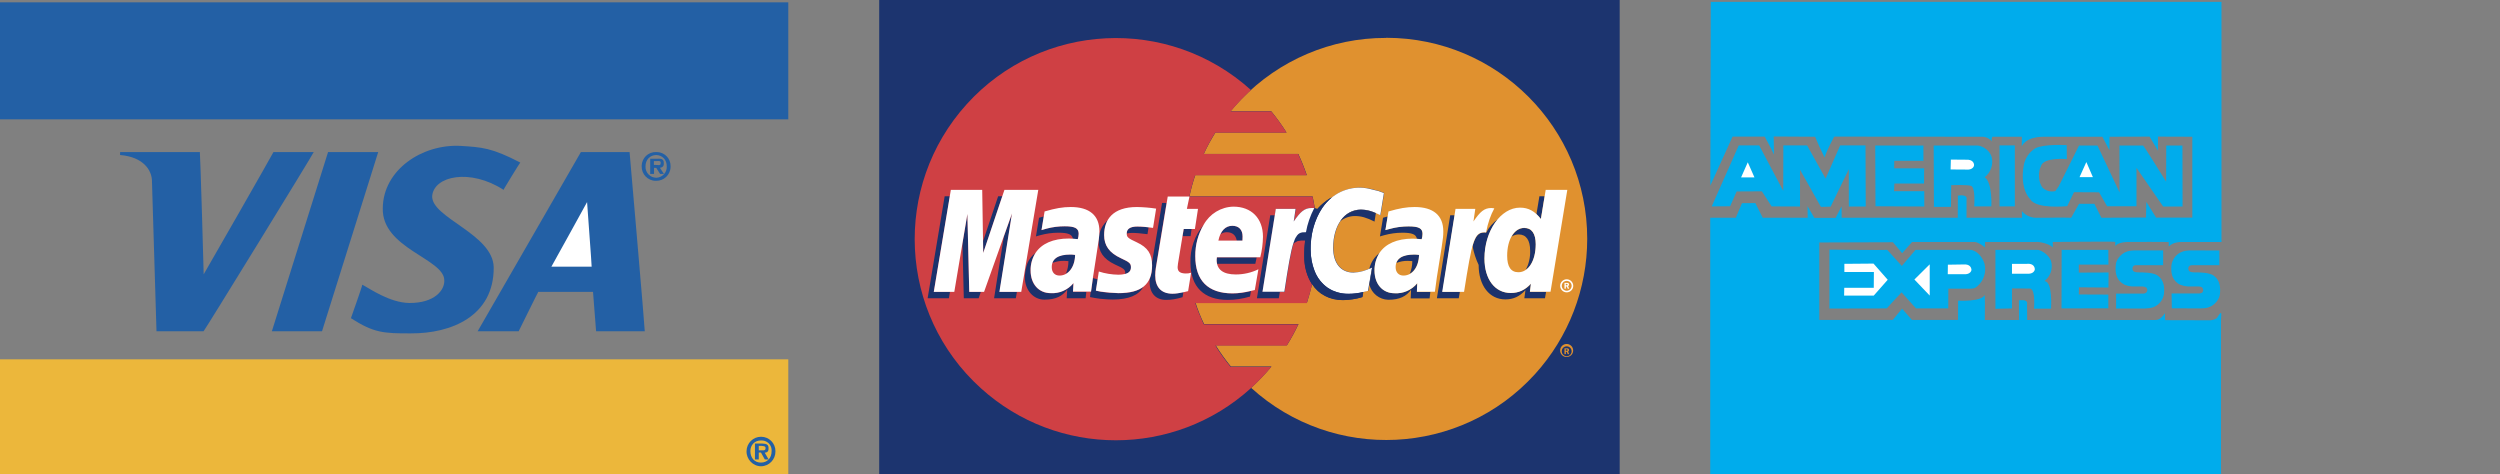 <?xml version="1.0" encoding="utf-8"?>
<!-- Generator: Adobe Illustrator 19.2.0, SVG Export Plug-In . SVG Version: 6.00 Build 0)  -->
<svg version="1.1" id="Layer_1" xmlns="http://www.w3.org/2000/svg" xmlns:xlink="http://www.w3.org/1999/xlink" x="0px" y="0px"
	 viewBox="0 0 2024 384" style="enable-background:new 0 0 2024 384;" xml:space="preserve">
<rect x="0" y="0" width="2024" height="384" fill="#808080" stroke="none"/>
<style type="text/css">
	.st0{fill:#ECB73B;}
	.st1{fill:#2360A5;}
	.st2{fill:none;}
	.st3{fill:#FFFFFF;}
	.st4{fill:#00ACEC;}
	.st5{fill:#1C346F;}
	.st6{fill:#E0912F;}
	.st7{fill:#CF4044;}
	.st8{fill:#1B326C;}
</style>
<g>
	<path class="st0" d="M0,290.9h638.2v94H0L0,290.9L0,290.9z"/>
	<path class="st1" d="M0,1.9h638.2v94.7H0L0,1.9L0,1.9z M372.6,118.1c17.7,1.1,25.5,1.5,48.6,13.5c-0.2,0-13.9,22.2-13.5,22.1
		c-27.1-17.5-56.3-11.3-57.8,4.9c-1,17.7,49.3,30.8,49.8,57.8c0.3,39.6-34.5,53.7-67,53.5c-22.4,0.1-30.2-0.5-48.6-12.3
		c0.1-0.3,9.3-26.1,9.2-27.1c6.1,3.1,21.9,14.5,38.1,14.8c20.6,0.1,28.7-10.5,28.3-18.4c-0.1-17.5-50.7-25.7-49.8-58.4
		C310.2,137.5,341.7,116.6,372.6,118.1z M161.8,123.1c0.3,0.1,3.2,99,3.1,99c0.1,0.1,56.7-98.9,56.5-99H254
		c0.5,0.1-88.7,145.1-89.2,145.1h-38.1l-3.7-122.4c-0.4-7.9-6.7-18.7-25.8-20.3c-0.1-0.8,0.2-2.4,0-2.4L161.8,123.1L161.8,123.1z
		 M265.6,123.1h40.6l-45.5,145.1h-40.6L265.6,123.1L265.6,123.1z M531.2,146.4c6.3,0.1,11.6-4.9,11.7-11.3c0-0.1,0-0.3,0-0.4
		c0.2-6.3-4.8-11.5-11.1-11.6c-0.2,0-0.4,0-0.6,0c-6.3-0.2-11.5,4.7-11.7,11c0,0.2,0,0.4,0,0.6c-0.1,6.3,4.9,11.6,11.3,11.7
		C530.9,146.4,531.1,146.4,531.2,146.4z M531.2,143.9c-4.8-0.1-8.7-4.1-8.6-8.9c0-0.1,0-0.2,0-0.3c0-5.4,3.5-9,8.6-9.2
		c5.1,0.1,8.7,3.9,8.6,9.2c0.3,4.8-3.4,8.9-8.2,9.2C531.5,143.9,531.4,143.9,531.2,143.9z M534.3,135.9c2-0.4,3.3-1.3,3.1-3.7
		c0.1-3-1.5-3.9-4.9-3.7h-6.1v12.3h3.1v-4.9h1.8l3.1,4.9h3.1L534.3,135.9L534.3,135.9z M529.4,133.5v-3.1h2.4
		c1.4-0.1,3.2-0.2,3.1,1.3c0.1,1.9-0.8,2.2-2.4,1.9L529.4,133.5L529.4,133.5z M616.1,377.5c6.6-0.1,11.8-5.5,11.7-12.1
		c0-0.1,0-0.1,0-0.2c0-6.4-5.2-11.6-11.6-11.6c0,0,0,0-0.1,0c-6.4,0-11.6,5.2-11.7,11.6C604.2,371.8,609.5,377.4,616.1,377.5z
		 M616.1,374.5c-5.1,0.1-8.6-3.7-8.6-9.3c0-4.9,3.5-8.7,8.6-8.6c4.5-0.3,8.4,3.1,8.6,7.6c0,0.3,0,0.6,0,0.9
		C624.8,370.8,621.2,374.5,616.1,374.5z M619.1,366.5c2-0.1,3.3-1,3.1-3.7c0.1-2.7-1.5-3.6-4.9-3.7h-6.1V372h3.1v-5.6h1.8l3.1,5.6
		h3.1L619.1,366.5L619.1,366.5z M614.3,364.6V361h2.4c1.4,0.2,3.2,0.1,3.1,1.8c0.1,1.5-0.8,1.9-2.5,1.8H614.3L614.3,364.6z
		 M509.7,123.1c0.1,0.8,12.6,145.1,12.3,145.1h-39.4l-2.5-31.9h-44.3c-0.2,0-15.9,32-15.9,31.9h-33.2l83.6-145.1L509.7,123.1
		L509.7,123.1z M475.3,163.6c-0.1,0,3.9,52.3,3.7,52.3h-32.6C446.4,215.9,475.2,164,475.3,163.6z"/>
	<path class="st2" d="M509.7,123.1c0.1,0.8,12.6,145.1,12.3,145.1h-39.4l-2.5-31.9h-44.3c-0.2,0-15.9,32-15.9,31.9h-33.2l83.6-145.1
		L509.7,123.1L509.7,123.1z"/>
	<path class="st3" d="M475.3,163.6c-0.1,0,3.9,52.3,3.7,52.3h-32.6C446.4,215.9,475.2,164,475.3,163.6z"/>
</g>
<path class="st4" d="M1510.5,167.2h-13.7V137l-14.7,30.3l-7.9,0.2l-16.9-30.1v29.8l-23-0.1l-7.9-12.2L1406,155l-5.3,12l-14.9,0.1
	l21.9-49.4h16.5l19.5,36.8l0.1-36.8h19.2l15,26.9l11.8-26.9h20.5L1510.5,167.2z"/>
<path class="st3" d="M1420.4,143.6h-10.8l5.4-12.2L1420.4,143.6z"/>
<path class="st4" d="M1612.3,126.6c1.8,6.2-0.4,12.9-5.5,16.9c6.4,4.3,5.4,23.6,5.4,23.6h-13.9c0,0,1.2-15-2.4-16.6
	c-3-1.1-16.2-0.6-16.2-0.6l-0.2,17.6h-13.8l-0.2-49.7h35C1603.9,117.7,1610.3,120.8,1612.3,126.6L1612.3,126.6z"/>
<path class="st3" d="M1598.2,133.6c0,1.5-1.5,3.5-4.6,3.7l-14.4-0.1l0.2-8c0,0,5.3,0.1,12.4,0.1
	C1597.3,129,1598.2,132.3,1598.2,133.6L1598.2,133.6z"/>
<path class="st4" d="M1557.2,117.8v12.4h-23.6l-0.1,6.1h24.3l-0.1,12.3h-24l-0.3,6.2h24.5v12.4l-39.5-0.2l-0.2-49.2H1557.2z
	 M1717.7,229c-4.6-3.4-5.3-8.9-4.8-14.2c0.2-4.3,3.4-8.2,7.1-10.3c3.5-1.8,5.7-1.6,8.6-1.8h22.7v12h-22c-2.3,0-2.8,1.5-2.9,2.7
	c0.1,2.8,2.2,2.9,4.1,3.1c4.1,0,13.3-0.1,16.7,2.9c4.6,3.4,5.3,8.9,4.8,14.2c-0.5,4.4-3.2,8.3-7.1,10.4c-3.5,1.8-5.7,1.5-8.7,1.8
	h-23v-12.1h21.8c2.5,0,3.3-1.5,3.5-2.7c-0.2-2.8-2.2-2.8-4.1-3.1h-8.4c-1.9-0.1-3.8-0.5-5.6-1.2
	C1720.6,230.7,1718.6,229.8,1717.7,229L1717.7,229z M1762.8,229.1c-4.6-3.4-5.3-9-4.8-14.2c0.5-4.4,3.2-8.3,7.1-10.4
	c3.5-1.8,5.8-1.6,8.7-1.8l23,0.1v11.9h-22.1c-2.7,0.1-3.1,1.9-3.1,2.7c0.2,2.8,2.2,2.9,4.2,3.1c4.1,0,13.3-0.1,16.7,2.9
	c4.6,3.4,5.3,8.9,4.8,14.2c-0.3,4.3-3.4,8.2-7.1,10.3c-3.5,1.8-5.7,1.6-8.7,1.8l-23.2-0.1l-0.2-12h21.8c3.4,0,3.7-1.5,3.8-2.7
	c-0.2-2.8-2.2-2.9-4.2-3h-8.3c-1.9-0.1-3.8-0.5-5.6-1.2C1765.6,230.8,1763.6,229.9,1762.8,229.1L1762.8,229.1z M1707,214.2H1683v6.5
	l24.1-0.1l-0.1,12.2l-23.9-0.2l-0.1,5.8l23.9,0.1v11.1l-37.9,0.1l0.1-47.4h37.8L1707,214.2z"/>
<path class="st4" d="M1798.4,195.9h-32.3c-12.4,0.4-10,8-10.3,0.1c-0.1-0.3-32.6-0.1-32.6-0.1c-13.5,0.1-10.3,7.4-10.7-0.1
	c-0.2-0.4-50.6,0.1-50.6,0.1l0.1,4.4c-3-3.1-11.5-4.8-13.7-4.4h-41.2v4.4c0,0-5.2-4.3-8.5-4.4H1548l-8,9.1l-7.5-8.9l-59.6,0.2V259
	h59.5l7.5-9.1l8,9.1h37.3l0.1-15.6c0,0,18.9,1.1,21.5-4.6l0.2,6.8l-0.1,13.5h27.7l-0.1-16c2.8-0.1,6.7-0.6,6.7,2.6
	c0,3.6-0.3-7,0,13.4h102c1.8,0,2.1,0.1,3.7-0.3c2.1-0.5,4.5-3.3,5.9-5.3c-0.1,2.4,0.1,5.7,0.1,5.7l36.4,0.1c1.9-0.1,3.8-0.6,5.4-1.7
	c4.4-7,3.8-4.4,3.4,1v125.7h-413.5v-208h20.7l5-11.8l10.8-0.1l6,11.9h36.4l-0.1-9.4l5.5,9.5h17.2l4.8-9.3l0.1,9.2h94l0.1-17.9
	c0,0,8.3-1.7,7,3.5v14.4h44.9l-0.1-5.3c0.1-0.5,3.3,5.2,11.5,5.3c15.3,0.1,17.8-0.4,28.4,0l6.4-11.3h12.4l5.7,11.3l36.1-0.2
	l0.3-12.6l7.9,12.7h29.3v-65.5l-27.8-0.1v11.4l-6.8-11.4l-32.4,0.1l-0.1,11l-5.7-11h-47c-15.7-0.1-18.3,7.9-18.3,7.9l0.1-7.9h-23.8
	c0,0-1.1,1.5-0.5,3.8c-1.9-1.9-3.8-4.1-9.5-3.8l-118.1-0.1c0,0-6.1,11-7.8,16.9c-2.8-5.5-5.4-11.1-7.7-16.8l-33.5-0.2l0.2,14.6
	c-1.7-3.9-7.5-14.5-7.5-14.5h-26l-18,39.6L1385,1.5h413.5v194.3L1798.4,195.9z"/>
<path class="st4" d="M1618.8,117.7h12.4v49.4h-12.4V117.7z M1673.3,128.8c0,0-19.2-1.8-21,5.9c-2.3,4.1-2.3,12.9,1.5,17.4
	c2.8,2.5,6.5,3.5,10.2,2.6l2.8-4l16.4-32.9h14.9l17.9,38l-0.1-38h19.1c0.6,0,18.7,29.3,18.7,29.3l0.1-29.3h13.1l0.1,49.4h-15.7
	l-21.6-31.3V167h-23.8l-6.5-11.3l-20.3-0.1l-5.5,11.3c0,0-24.6,2.6-29.7-5.3c-6.7-7.2-7.2-18.5-5.4-28.1c1.1-5.5,4.4-10.4,9.2-13.4
	c6.8-3.7,25.5-2.6,25.5-2.6L1673.3,128.8L1673.3,128.8z"/>
<path class="st3" d="M1694.4,143.4h-10.8l5.5-12.2L1694.4,143.4z"/>
<path class="st4" d="M1539.7,215.3l11.1-13h45.2c5.3,1.2,9.1,6.2,10.7,11.3c1.6,6.7-0.6,13.6-5.8,18.1c-1.5,1.1-1.7,1.7-4.8,2h-18.7
	l-0.1,16h-26.1l-11.7-13c-3.2,3.3-12,13-12,13l-46.4,0.1v-47.7c40.7,0.5,46.8,0.2,46.8,0.2L1539.7,215.3L1539.7,215.3z"/>
<path class="st3" d="M1493.2,213.6v6.6h23.9L1517,233h-23.9l-0.1,6.3h24l11.3-12.8l-11.5-13.1L1493.2,213.6z M1562.3,239.3l-12.4-13
	l12.4-12.3V239.3z M1596.1,218.3c0,1.5-1.5,3.5-4.7,3.7h-14.5l0.1-7.7l12.7-0.2C1595.1,213.7,1596,217,1596.1,218.3L1596.1,218.3z"
	/>
<path class="st4" d="M1649.3,202.3h-33.8v47.7l13.4-0.3v-16.2l14.9,0.1c4.4,1.5,2.9,16.3,2.9,16.3h13.8c0,0,1.6-22.4-5.4-22.3
	c5-3.8,7.2-10.3,5.4-16.4C1658.5,205.7,1651.4,201.9,1649.3,202.3L1649.3,202.3z"/>
<path class="st3" d="M1641,213.6h-12.1v8h13.8c3.3-0.2,4.7-2.3,4.7-3.8C1647.3,216.5,1646.4,213.1,1641,213.6L1641,213.6z"/>
<g>
	<path class="st5" d="M711.8,0h599.5v384H711.8V0z"/>
	<path class="st6" d="M1122,30.7c-44.2-0.1-86.4,17.9-117.1,49.7l-1.5,1.6c-2.5,2.6-4.8,5.2-7.1,8v0.1h32.9
		c4.5,5.5,8.6,11.2,12.4,17.2H984c-1.7,2.7-3.3,5.5-4.9,8.3l-0.2,0.4c-1.5,2.8-3,5.7-4.3,8.6h76.5c2.6,5.6,4.9,11.3,6.9,17.2h-90.3
		c-1.9,5.6-3.5,11.4-4.7,17.2h99.7c0.7,3.2,1.2,6.3,1.8,9.6l2.1,0.6c3-3.4,6.6-6.4,10.5-8.8c0.5-0.3,0.9-0.4,1.4-0.6
		c8.6-6.9,19.8-9.5,30.6-7l7.2,1.8l4.3,1.6l-2.9,17.9c-4.8-2.8-10.3-4.3-15.8-4.5c-13.2,0-22.4,12.8-22.4,30.9
		c0,12.5,6.2,20.1,16.5,20.1c5.3-0.2,10.4-1.7,15-4.2l-3.1,18.8l-4.1,1l-0.7,4.2c-5.1,1.6-10.3,2.4-15.6,2.4
		c-10.1,0.4-19.6-4.5-25.2-12.9c-1.2,5.1-2.6,10.2-4.2,15.2h-90.2c1.9,5.9,4.2,11.6,6.9,17.2h76.5c-2.8,5.9-5.9,11.7-9.4,17.2h-57.7
		c3.8,6.1,7.9,11.8,12.3,17.2h32.9c-5.1,6.1-10.6,11.9-16.5,17.3c66.6,60.4,169.5,55.4,229.9-11.2c27.2-30,42.2-69,42.2-109.5
		c0-89.8-72.7-162.6-162.6-162.7C1122.2,30.7,1122.1,30.7,1122,30.7L1122,30.7z"/>
	<path class="st6" d="M1070.8,168l0.4-0.5C1071.1,167.7,1070.9,167.9,1070.8,168z M1074.2,163.8l0.4-0.4
		C1074.4,163.5,1074.3,163.7,1074.2,163.8z M1072.3,230.8l-1.2-1.2L1072.3,230.8z"/>
	<path class="st3" d="M1110.8,216.5c-4.6,2.5-9.8,4-15,4.2c-10.3,0-16.5-7.6-16.5-20.1c0-18.2,9.2-30.9,22.4-30.9
		c4.9,0,9.5,1.3,15.8,4.5l2.9-17.9c-1.4-0.6-2.8-1.1-4.3-1.6l-7.3-1.8c-12.5-3-25.7,1.1-34.4,10.6l-0.4,0.4
		c-1.2,1.3-2.3,2.7-3.3,4.2c-6.6,10.1-10,22-9.6,34.1c0,6.5,1.2,12.1,3.1,17c1.5,3.9,3.8,7.5,6.8,10.5l1.2,1.2
		c0.8,0.7,1.6,1.4,2.4,2c1.3,0.8,2.6,1.6,4,2.3l1.8,0.6c1.2,0.5,2.4,0.9,3.7,1.2l1.8,0.4c4,0.7,8,0.7,12,0.1c1.8-0.2,3.7-0.5,5.5-1
		l4.1-1L1110.8,216.5L1110.8,216.5z"/>
	<path class="st7" d="M1056.6,194.5h-1.2c-3-0.1-5.5,0-8.1,2.5c-2.3,6.9-4.2,18.9-7.3,39.3h-17.7l10.8-67.2h16l-1.6,10.2
		c5.4-7.9,8.7-10.9,14.5-10.9c0.6,0,1.2,0.1,1.8,0.2l0.6,0.1c-0.5-3.2-1.1-6.4-1.8-9.6h-99.7c1.2-5.9,2.8-11.6,4.7-17.2h90.3
		c-2-5.9-4.3-11.6-6.9-17.2h-76.5c1.4-2.9,2.8-5.8,4.3-8.6l0.2-0.4c1.5-2.8,3.1-5.6,4.9-8.3h57.7c-3.8-6-7.9-11.8-12.4-17.2h-32.9
		l0.1-0.1c2.3-2.7,4.6-5.4,7.1-8l1.5-1.6c2.5-2.6,5.1-5.2,7.8-7.6C946,12.6,843,17.7,782.7,84.3c-60.4,66.7-55.3,169.7,11.4,230
		c62,56.2,156.6,56.2,218.6,0c5.9-5.3,11.4-11.1,16.5-17.3h-32.9c-4.5-5.5-8.6-11.2-12.3-17.2h57.7c3.5-5.5,6.6-11.3,9.4-17.2h-76.5
		c-1.3-2.8-2.5-5.6-3.6-8.4l-0.1-0.1c-1.2-2.9-2.2-5.8-3.2-8.7h90.3c1.6-4.9,3.1-10,4.2-15.2c-4.3-6.8-6.5-14.7-6.3-22.8
		C1055.8,203.1,1056,198.8,1056.6,194.5L1056.6,194.5z"/>
	<path class="st6" d="M1263.1,284.3c-0.3-2.9,1.8-5.5,4.7-5.8c2.9-0.3,5.5,1.8,5.8,4.7c0,0.4,0,0.7,0,1.1c-0.3,2.9-2.9,5-5.8,4.7
		C1265.3,288.8,1263.4,286.8,1263.1,284.3z M1268.4,288.4c2.2,0,4-1.8,4-4s-1.8-4-4-4l0,0c-2.2,0-4,1.7-4,3.9c0,0,0,0,0,0.1
		C1264.4,286.6,1266.2,288.4,1268.4,288.4L1268.4,288.4z M1267.7,286.7h-1.1V282h1.9c0.4,0,0.8,0,1.2,0.2c0.4,0.2,0.6,0.7,0.6,1.2
		c0,0.5-0.3,1.1-0.8,1.2l0.9,2.1h-1.2l-0.7-1.9h-0.8L1267.7,286.7L1267.7,286.7z M1267.7,284h0.6c0.2,0,0.5,0,0.6-0.1
		c0.2-0.1,0.2-0.3,0.2-0.5c0-0.2-0.1-0.4-0.2-0.5c-0.2-0.1-0.5-0.1-0.7-0.1h-0.6L1267.7,284L1267.7,284z"/>
	<path class="st3" d="M1263.1,231.4c0-2.9,2.4-5.3,5.3-5.3c2.9,0,5.3,2.4,5.3,5.3l0,0c0,2.9-2.4,5.3-5.3,5.3
		C1265.5,236.7,1263.1,234.3,1263.1,231.4z M1268.4,235.4c2.2,0,4-1.8,4-4c0-2.2-1.8-4-4-4c-2.2,0-4,1.8-4,4
		C1264.4,233.6,1266.2,235.4,1268.4,235.4z M1267.7,233.7h-1.1V229h1.9c0.4,0,0.8,0,1.2,0.2c0.4,0.2,0.6,0.7,0.6,1.2
		c0,0.5-0.3,1-0.8,1.2l0.9,2.1h-1.2l-0.7-1.8h-0.8L1267.7,233.7L1267.7,233.7z M1267.7,231h0.6l0.6-0.1c0.2-0.1,0.2-0.4,0.2-0.5
		s-0.1-0.4-0.2-0.5c-0.2-0.1-0.5-0.1-0.7-0.1h-0.6L1267.7,231L1267.7,231z"/>
	<path class="st8" d="M957.4,191.2h6.5l0.8-5.8h-6.3L957.4,191.2z M935.2,222.9c0-1.9,0.2-3.9,0.5-6.1l8.7-52.5h-3.6l-8.1,48.1
		l0.1,2.5c0,4.1-0.6,7.6-1.9,10.6c-0.1,0.8-0.2,1.8-0.2,2.5c0,9.6,5.1,14.8,13.4,14.8c4.1,0,7.9-0.6,13.3-2.2l0.7-4.2
		c-2.9,0.8-5.9,1.2-8.9,1.2C940.1,237.6,935.2,232.4,935.2,222.9L935.2,222.9z M997.7,182.8c-4.2,0-7.5,2.4-9.6,6.8
		c1.5-1,3.2-1.6,5.1-1.6c4.6,0,7.4,2.5,8.1,6.9h4.6l0.1-3.4C1006,185.9,1003,182.8,997.7,182.8z M967.7,207.5
		c0-9.9,2.6-18.6,6.8-25.5c-7.3,8.5-11.1,19.5-10.7,30.7c0,19.7,11.1,30.1,30.1,30.1c6.2,0,12-0.9,18.1-2.7l0.8-4.5
		c-4.9,1.3-9.9,2-15,2C978,237.5,967.7,227.2,967.7,207.5L967.7,207.5z"/>
	<path class="st8" d="M984.9,210.5c0,1.1,0.1,2.1,0.4,3.1h31l1.1-5.2h-32.3L984.9,210.5z M783.2,173.1l-4,24l1.1,44.4h12l1.8-5.2
		h-9.4L783.2,173.1z M811.4,158.9h-3.3l-12.2,36.3l0.2,9.6L811.4,158.9z M819.4,172.8l-6.7,18.7l-7.9,50h17.6l0.9-5.2h-14
		L819.4,172.8z M769,158.9h-4.2l-13.8,82.6h17.2l0.9-5.2H756L769,158.9z M873.3,189.3c0-4.5-3.1-6.1-11.3-6.1c-5,0-9.9,0.6-14.7,1.9
		l-4.1,1.1l1.8-11c-1.3,0.3-2.6,0.7-3.8,1.1l-2.5,15.1l3.5-1c4.8-1.3,9.7-2,14.6-2c7.6,0,11.3,1.2,11.8,4.9c1.3,0.1,2.6,0.2,3.9,0.4
		C873,192.2,873.2,190.8,873.3,189.3L873.3,189.3z M852,212.9c3-1.2,6.2-1.8,9.5-1.7c1.2,0,1.6,0.1,3.5,0.2c0,3.6-0.7,7.1-2.1,10.3
		c4.5-2.4,7.4-8.1,7.6-15.5c-1.3-0.2-2.6-0.3-3.9-0.3C858.3,206,853.5,208.4,852,212.9L852,212.9z M869,229.3
		c-4.5,5.5-11.4,8.5-18.5,8.1c-9.6,0-16.2-7.5-16.2-18.3c-0.1-5.1,1.3-10,4-14.3c-3.6,2.7-6.1,6.4-7.3,10.7
		c-0.8,2.9-1.2,5.8-1.3,8.8c0,10.9,7.2,18.3,15.8,18.3c9.4,0,14.6-2.9,18.5-8.1l-0.4,7h15.3l0.6-5.2h-10.8L869,229.3L869,229.3z
		 M1085.1,179.1c3.4-2.7,7.5-4.2,11.9-4.2c4.9,0,9.5,1.3,15.8,4.5l1.1-6.9c-3.8-1.8-7.9-2.7-12.1-2.8
		C1095,169.8,1088.7,173.3,1085.1,179.1L1085.1,179.1z M1032.1,174.3h-3.7l-10.8,67.2h17.7l0.9-5.2h-14L1032.1,174.3z M1239.5,229.7
		c-4.1,4.8-10.1,7.5-16.3,7.5c-12.9,0-21.3-11.1-21.3-27.9c0-12.8,4.3-24.3,10.9-31.9c-4.1,2.8-7.4,6.6-9.6,11l0.1-0.1l-1.3-0.1
		c-4.7,0-7.3,2.2-9.8,11c0.9,5.3,2.6,10.4,4.9,15.3c0,16.8,8.8,27.9,21.6,27.9c6.5,0,11.5-2.3,16.3-7.5l-0.9,6.6h16.7l0.9-5.2h-13
		L1239.5,229.7L1239.5,229.7z M1250.5,158.9h-4.2l-2.4,14.5c1.3,1.2,2.5,2.5,3.6,3.9L1250.5,158.9z"/>
	<path class="st8" d="M1234,184.6c-4.2,0-7.8,2.6-10.2,7c1.7-1.2,3.7-1.8,5.7-1.8c6.1,0,9.3,4.6,9.3,13.2c0.2,5.4-1.1,10.7-3.5,15.5
		c4.9-3.4,8.1-11,8.1-20.7C1243.3,189.2,1240.1,184.6,1234,184.6z M1177.7,174.3h-3.6l-10.8,67.2h17.7l0.9-5.2h-14L1177.7,174.3z
		 M1130.5,212.9c3-1.2,6.2-1.8,9.4-1.7c1.2,0,1.6,0.1,3.5,0.2c0,3.6-0.7,7.1-2.1,10.3c4.5-2.4,7.4-8.1,7.6-15.5
		c-1.3-0.2-2.6-0.3-3.9-0.3C1136.8,206,1132,208.4,1130.5,212.9L1130.5,212.9z M1147.5,229.3c-4.5,5.5-11.4,8.6-18.5,8.1
		c-9.6,0-16.1-7.5-16.1-18.3c-0.1-5.1,1.3-10,4-14.3c-4.2,3.2-7.1,7.7-8.3,12.8l2.3-1l-2.3,13.8c1.8,7.1,8.1,12.1,15.3,12.3
		c9.4,0,14.7-2.9,18.5-8.1l-0.3,7h15.3l0.6-5.2h-10.8L1147.5,229.3L1147.5,229.3z M1151.7,189.3c0-4.5-3.1-6.1-11.3-6.1
		c-5,0-9.9,0.6-14.7,1.9l-4,1.1l1.8-11c-1.3,0.3-2.6,0.7-3.8,1.1l-2.5,15.1l3.5-1c4.8-1.3,9.7-2,14.6-2c7.6,0,11.2,1.2,11.8,4.9
		c1.3,0.1,2.6,0.2,3.9,0.4C1151.5,192.2,1151.7,190.7,1151.7,189.3L1151.7,189.3z M889.4,195.7c0,8,3.9,14,13.2,18.4
		c7.2,3.3,8.4,4,8.4,7.1l-0.2,0.7c3.2-0.8,4.8-2.5,4.8-5.4c0-3.1-1.1-4.1-8.2-7.4c-9.3-4.4-13.5-10.2-13.5-18.7
		c0-4.4,0.9-8.5,2.9-12c-3.7,3.1-6.2,7.4-6.9,12.2C889.7,192.5,889.5,194.4,889.4,195.7L889.4,195.7z M912.2,188.9v0.2
		c1.1-0.3,2.3-0.5,3.5-0.5c3.5-0.1,8.2,0.3,13.3,1l0.9-5.6c-3-0.3-6.1-0.5-9.1-0.6C915.1,183.4,912.2,185.3,912.2,188.9L912.2,188.9
		z M895.9,236.8c-1.5-0.1-3.1-0.3-4.6-0.6l-4-0.8l1.4-9.3c-1.3-0.3-2.5-0.5-3.9-1l-1.5,11.2H883l-0.5,4.2l0.4,0.1l3.2,0.6
		c1.5,0.3,3.1,0.5,4.6,0.7c4.2,0.4,7.8,0.6,10,0.6c13.3,0,21.2-3.5,25-10.3c-4.5,3.5-11.1,5.2-20.2,5.2
		C903.3,237.3,900.1,237.1,895.9,236.8z"/>
	<path class="st7" d="M1056.4,188.1c-0.5,0-1.1,0-1.5,0.1C1055.3,188.1,1055.8,188.1,1056.4,188.1z M1053.4,188.5l-1.2,0.5
		C1052.6,188.8,1053,188.6,1053.4,188.5z M1048,194.9l-0.8,2.1C1047.4,196.2,1047.7,195.5,1048,194.9z M1049.9,191.1
		c-0.4,0.4-0.6,0.9-0.9,1.5L1049.9,191.1z"/>
	<path class="st8" d="M1087.3,243c5.3-0.1,10.6-0.9,15.6-2.4l0.7-4.2c-3.8,0.9-7.6,1.4-11.5,1.4c-12.4,0.5-23.7-7-27.9-18.7
		c-2.1-5.4-3.1-11.2-3.1-17c0-8.9,1.5-17,4.3-24c2.6-7.1,7.1-13.4,12.9-18.3c-0.5,0.2-0.9,0.4-1.4,0.6c-3.9,2.4-7.5,5.4-10.5,8.8
		l-2.1-0.6v0.1c-2.9,5.4-5.1,11.3-6.7,19.5l-1.3-0.1c-0.5,0-1.1,0-1.5,0.1h-0.1c-0.4,0.1-0.8,0.2-1.2,0.3l-1.2,0.5
		c-0.4,0.2-0.8,0.5-1.1,0.8v0.1c-0.4,0.3-0.7,0.7-1,1.1v0.1c-0.4,0.4-0.6,0.9-0.9,1.5l-0.1,0.2c-0.3,0.6-0.6,1.2-0.8,1.8l-0.1,0.4
		l-0.8,2.1c2.6-2.4,5.1-2.5,8.1-2.5h1.2c-0.6,4.2-0.8,8.5-0.8,12.8c0,9.2,2.4,16.9,6.3,22.8C1067.5,238.3,1076.3,243,1087.3,243
		L1087.3,243z"/>
	<path class="st3" d="M1061.9,168.4c-5.8,0-9.1,3-14.5,10.9l1.5-10.2h-16l-10.8,67.1h17.7c3.1-20.4,5.1-32.4,7.3-39.3
		c0.2-0.7,0.5-1.4,0.8-2.1l0.1-0.4c0.2-0.6,0.5-1.2,0.8-1.8l0.1-0.1c0.4-0.6,0.6-1.1,1-1.5v-0.1c0.3-0.4,0.6-0.8,1-1.1v-0.1
		c0.4-0.3,0.7-0.6,1.1-0.8c0.4-0.2,0.8-0.4,1.2-0.5l1.2-0.3h0.1c0.9-0.1,1.9-0.1,2.8-0.1c1.2-6.8,3.5-13.4,6.7-19.5l-0.6-0.1
		C1063.1,168.4,1062.5,168.4,1061.9,168.4L1061.9,168.4z M953.4,216.2c0-0.6,0.1-1.5,0.3-2.8l4.6-28h9.1l2.5-16.3h-9l2.1-10h-17.6
		l-9.6,57.8c-0.3,2-0.5,4-0.5,6.1c0,9.5,4.9,14.8,13.9,14.8c2.9,0,5.8-0.5,8.9-1.2c1.2-0.3,2.4-0.5,3.8-0.9l2.4-14.9
		c-1.5,0.5-3.1,0.7-4.8,0.6C955.2,221.2,953.4,219.7,953.4,216.2z M920.4,196.2c-7.2-3.3-8.2-4.2-8.2-7.1v-0.2
		c0-3.6,2.9-5.5,8.6-5.5c3.5,0,8.2,0.4,12.7,1.1l2.5-15.6c-5.1-0.8-10.3-1.2-15.5-1.3c-19.7,0-26.6,10.3-26.6,22.7
		c0,8.5,4.1,14.3,13.5,18.7c7.2,3.3,8.2,4.3,8.2,7.4c0,2.9-1.6,4.6-4.8,5.4c-1.7,0.4-3.5,0.6-5.3,0.6c-5.4-0.1-10.7-0.9-15.9-2.6
		l-2.4,15.5l4,0.8c4.7,0.7,9.5,1.1,14.3,1.2c18.6,0,27.2-7.1,27.2-22.4C932.8,205.7,929.2,200.3,920.4,196.2L920.4,196.2z
		 M1268.9,153.7h-17.5l-3.9,23.6c-4.8-6.3-10-9.2-16.9-9.2c-15.6,0-28.8,18.8-28.8,41.2c0,16.8,8.5,27.9,21.3,27.9
		c6.5,0,11.5-2.3,16.3-7.5l-0.8,6.5h16.7L1268.9,153.7L1268.9,153.7z M1229.3,220.4c-6.1,0-9.1-4.5-9.1-13.3
		c0-13.2,5.7-22.6,13.8-22.6c6.1,0,9.3,4.6,9.3,13.2C1243.3,211.1,1237.5,220.4,1229.3,220.4L1229.3,220.4z M1018.8,218
		c-5.7,2.8-12,4.2-18.3,4.2c-10.3,0-15.5-4-15.5-11.8l0.2-2.1h35.1c1.4-5.4,2.1-11,2.2-16.6c0-14.9-9.3-24.4-23.9-24.4
		c-10.1,0.2-19.2,5.8-24.1,14.6c-4.6,7.7-6.9,16.5-6.8,25.5c0,19.7,10.3,30.1,30.1,30.1c5.1,0,10-0.8,15-2c1.1-0.2,2.1-0.4,3.1-0.7
		L1018.8,218L1018.8,218z M1005.9,194.8h-19.5c1.6-7.8,5.6-12,11.3-12c5.2,0,8.3,3.2,8.3,8.6L1005.9,194.8L1005.9,194.8z
		 M840.6,153.7h-27.4L796,204.8l-0.8-51.1h-25.4L756,236.3h16.6l10.6-63.1l1.5,63.1h12l22.6-63.5l-10.2,63.5h17.7L840.6,153.7z
		 M884.9,224.4c0,0,4.2-26.8,4.7-30.7c0.3-2.2,0.4-4.3,0.5-6.4c0-12.9-8.1-19.7-23.2-19.7c-6.5,0-12.3,1-21.2,3.6l-2.5,15.1l4.1-1.2
		c4.8-1.3,9.7-1.9,14.7-1.9c8.2,0,11.3,1.6,11.3,6.1c0,1.5-0.3,2.9-0.7,4.3c-2.4-0.3-4.8-0.4-7.2-0.5c-12.9,0-22.1,4.2-27,11.6
		c-2.7,4.3-4.1,9.2-4,14.3c0,10.9,6.6,18.3,16.2,18.3c7.1,0.5,14-2.6,18.5-8.1l-0.4,6.9h14.6L884.9,224.4L884.9,224.4z M857.8,223.1
		c-3.9,0-6.3-2.6-6.3-6.8c0-6.8,5.1-10.2,15-10.2c1.3,0,2.6,0.1,3.9,0.3C870.2,216.3,864.9,223.1,857.8,223.1L857.8,223.1z
		 M1167.1,200.6c1.2-7.5,1.4-10,1.4-13.3c0-12.9-8.1-19.7-23.2-19.7c-6.5,0-12.3,1-21.2,3.6l-2.5,15.1l4.1-1.1
		c4.8-1.3,9.7-1.9,14.7-1.9c8.3,0,11.3,1.6,11.3,6.1c0,1.5-0.3,2.9-0.7,4.3c-2.4-0.3-4.8-0.4-7.2-0.5c-12.9,0-22.1,4.2-27,11.6
		c-2.7,4.3-4.1,9.2-4,14.3c0,10.9,6.6,18.3,16.1,18.3c7.1,0.5,14-2.6,18.5-8.1l-0.3,6.9h14.6l1.6-11.8L1167.1,200.6L1167.1,200.6z
		 M1136.2,223.1c-3.8,0-6.3-2.6-6.3-6.8c0-6.8,5.1-10.2,15.1-10.2c1.2,0,2.1,0.1,3.9,0.3C1148.6,216.3,1143.5,223.1,1136.2,223.1
		L1136.2,223.1z M1201.9,188.1c0.4,0,0.8,0,1.2,0.1c1.6-8.1,3.7-14,6.7-19.5l-0.6-0.1c-0.6-0.1-1.2-0.2-1.8-0.2
		c-5.8,0-9.1,3-14.5,10.9l1.5-10.2h-16l-10.8,67.2h17.7C1191.8,195.2,1193.4,188.1,1201.9,188.1L1201.9,188.1z"/>
</g>
</svg>
